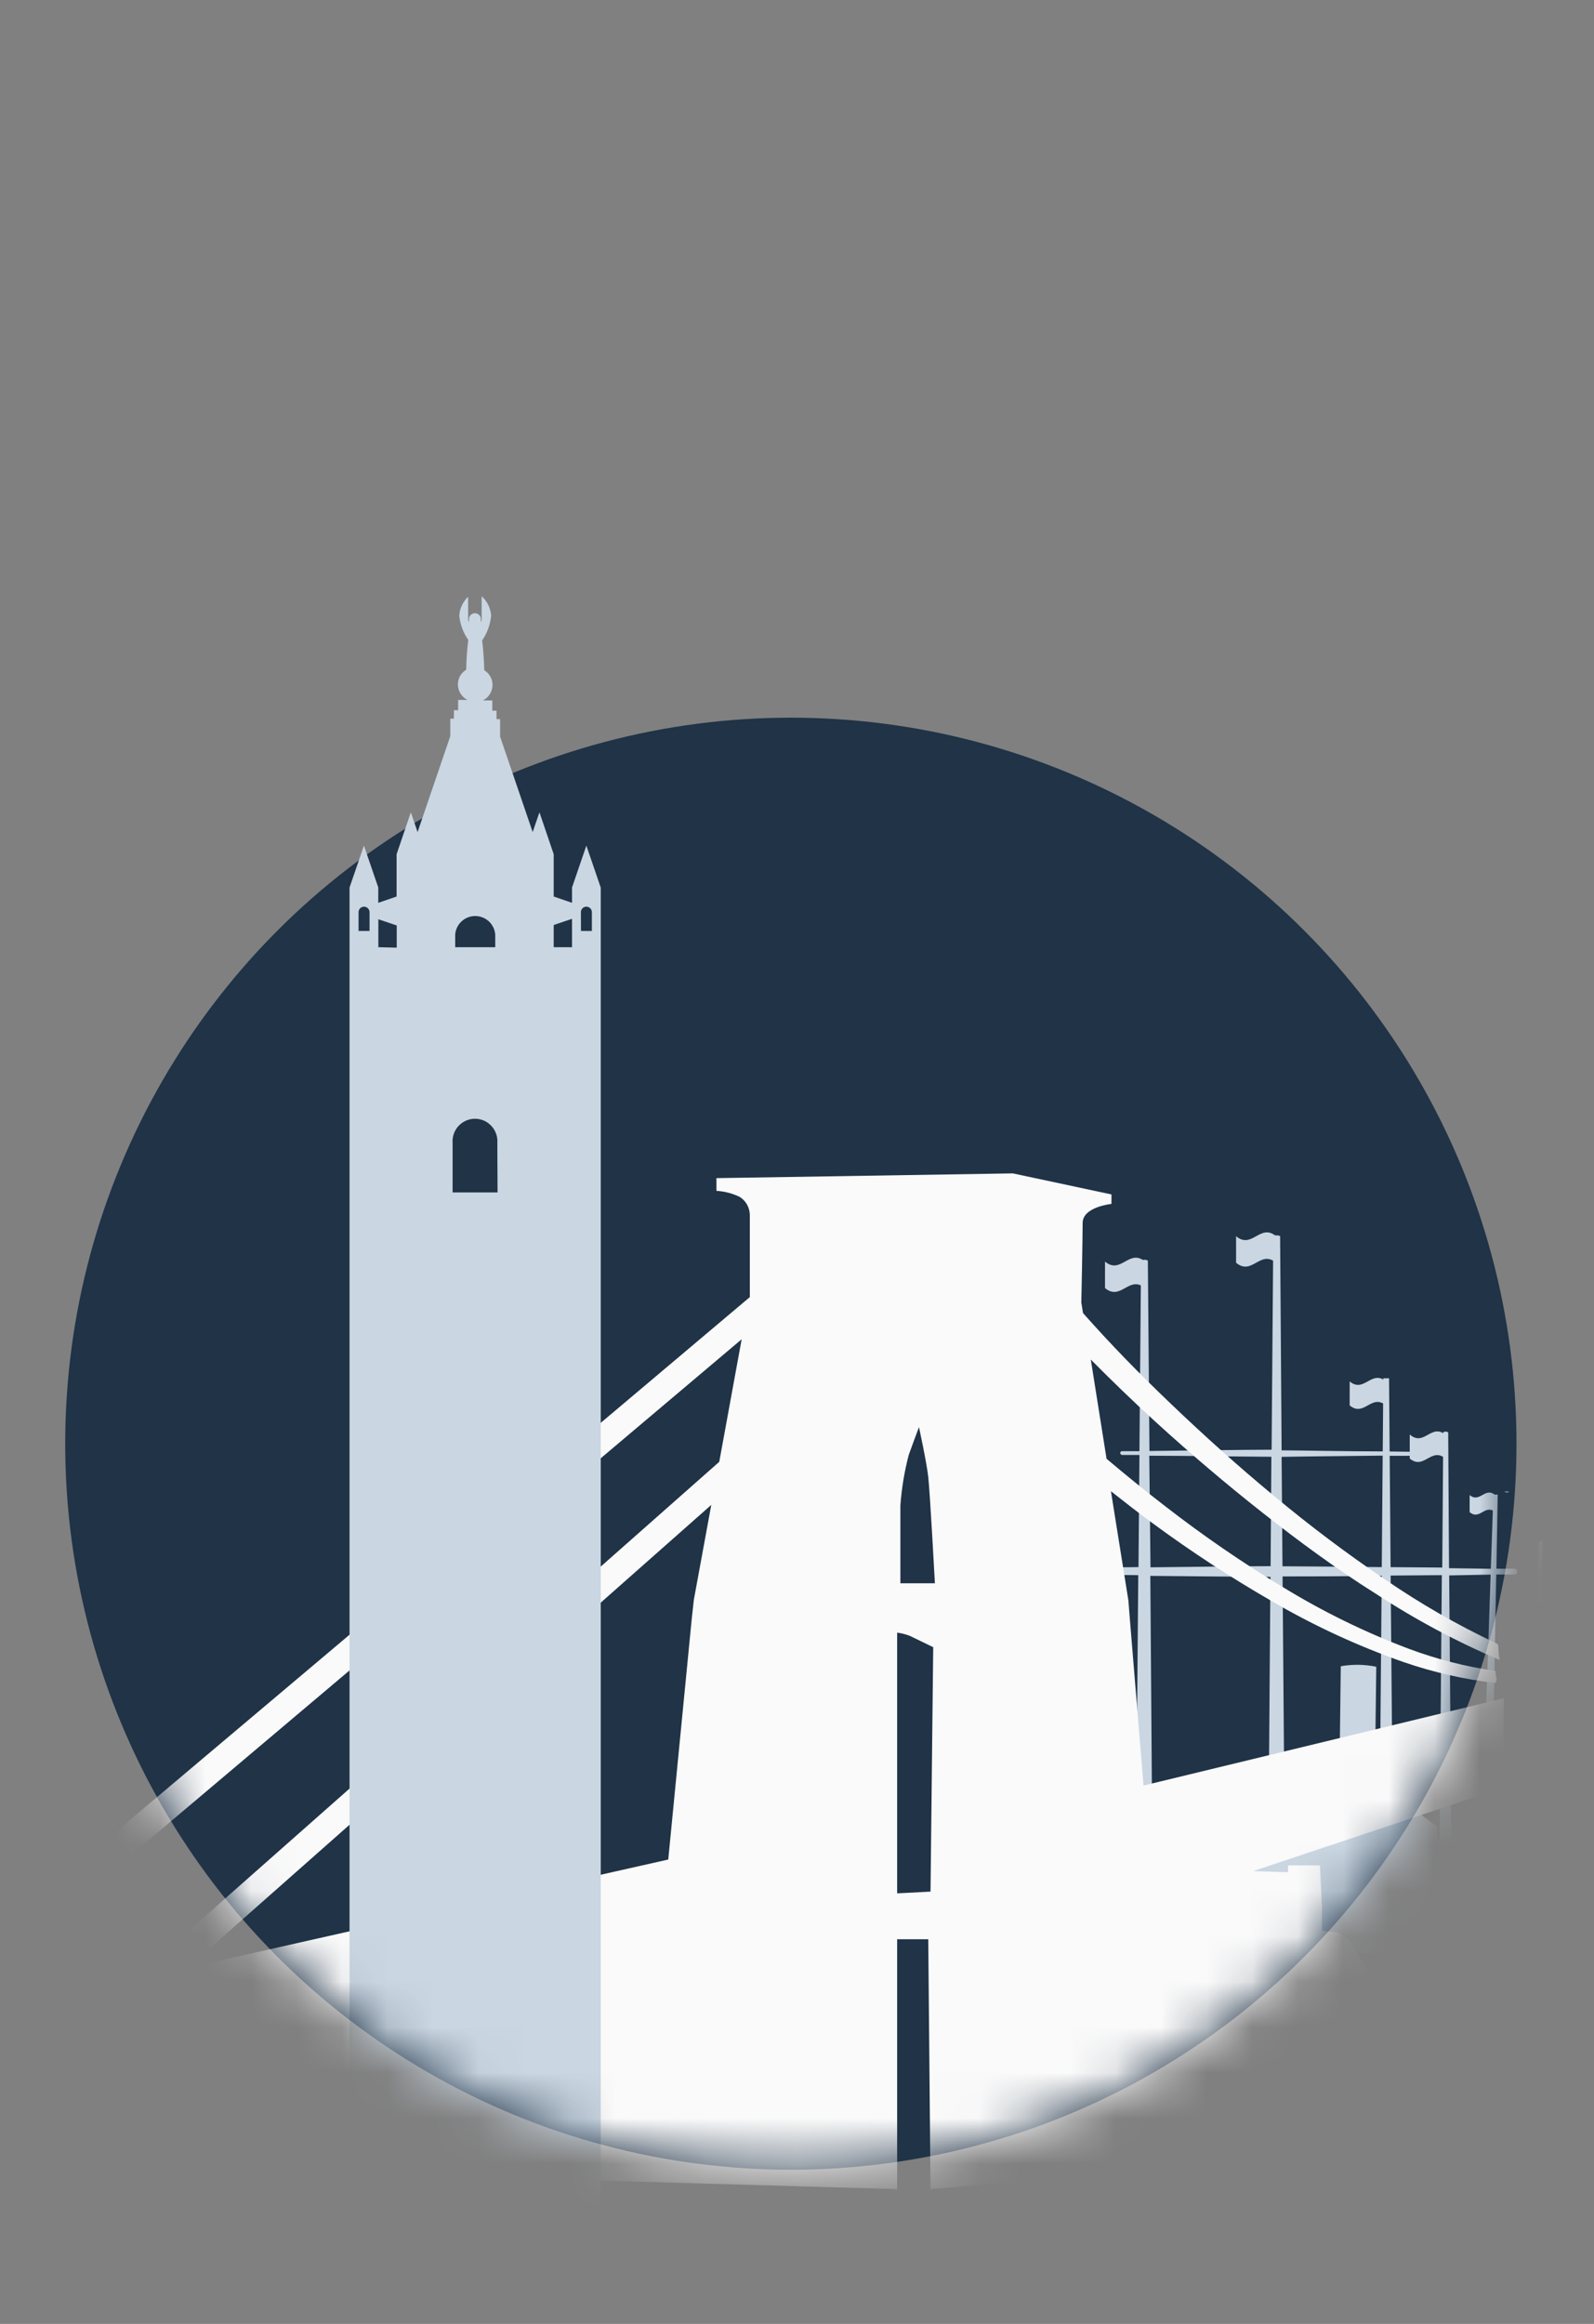 <svg width="35" height="51" viewBox="0 0 35 51" fill="none" xmlns="http://www.w3.org/2000/svg">
<rect x="0" y="0" width="35" height="51" fill="#808080" stroke="none"/>
<circle cx="17.365" cy="31.683" r="15.933" fill="#203347"/>
<mask id="mask0_4_6623" style="mask-type:alpha" maskUnits="userSpaceOnUse" x="1" y="3" width="33" height="45">
<path fill-rule="evenodd" clip-rule="evenodd" d="M33.298 3.776H4.959V21.685C2.753 24.419 1.433 27.897 1.433 31.683C1.433 40.483 8.566 47.616 17.365 47.616C26.165 47.616 33.298 40.483 33.298 31.683C33.298 29.04 32.654 26.546 31.515 24.351H33.298V3.776Z" fill="#C4C4C4"/>
</mask>
<g mask="url(#mask0_4_6623)">
<path d="M25.142 28.268C24.791 27.976 24.615 28.561 24.263 28.268V27.686C24.615 27.98 24.791 27.392 25.142 27.686V28.268Z" fill="#CAD6E1"/>
<path d="M28.02 27.712C27.669 27.419 27.493 28.006 27.141 27.712V27.13C27.493 27.424 27.669 26.837 28.02 27.13V27.712Z" fill="#CAD6E1"/>
<path d="M30.432 30.843C30.113 30.578 29.953 31.108 29.635 30.843V30.316C29.953 30.581 30.113 30.05 30.432 30.316V30.843Z" fill="#CAD6E1"/>
<path d="M31.74 32.009C31.425 31.747 31.267 32.27 30.954 32.009V31.481C31.272 31.756 31.425 31.228 31.74 31.488V32.009Z" fill="#CAD6E1"/>
<path d="M32.831 33.185C32.606 32.998 32.494 33.373 32.269 33.185V32.81C32.494 32.996 32.606 32.622 32.831 32.81V33.185Z" fill="#CAD6E1"/>
<path d="M35.524 40.429C35.524 40.429 34.591 40.447 33.756 40.456L33.874 33.819H33.791L33.557 40.457C33.301 40.457 33.063 40.457 32.875 40.457H32.743L32.854 34.554H33.253C33.27 34.554 33.286 34.547 33.299 34.536C33.311 34.524 33.318 34.508 33.318 34.491C33.318 34.474 33.311 34.457 33.299 34.445C33.287 34.433 33.27 34.426 33.253 34.426H32.858L32.886 32.8H32.791L32.735 34.428L31.817 34.415L31.799 31.436C31.799 31.436 31.775 31.418 31.745 31.418C31.715 31.418 31.69 31.427 31.69 31.436L31.668 34.401L30.534 34.392L30.514 31.949H31.423C31.429 31.949 31.434 31.948 31.439 31.946C31.444 31.944 31.449 31.94 31.452 31.936C31.456 31.933 31.459 31.928 31.461 31.923C31.463 31.918 31.464 31.912 31.464 31.907C31.464 31.901 31.463 31.896 31.461 31.891C31.459 31.886 31.456 31.882 31.452 31.878C31.448 31.874 31.444 31.871 31.439 31.869C31.434 31.867 31.428 31.866 31.423 31.866L30.513 31.854L30.5 30.247H30.374L30.361 31.852C29.588 31.852 28.604 31.831 28.141 31.829L28.108 27.134C28.108 27.122 28.074 27.111 28.032 27.111C27.99 27.111 27.958 27.122 27.958 27.134L27.921 31.815C27.361 31.815 26.023 31.835 25.239 31.843L25.204 27.672C25.204 27.658 25.17 27.647 25.13 27.647C25.089 27.647 25.054 27.658 25.054 27.672L25.019 31.847H24.639C24.634 31.847 24.628 31.848 24.623 31.849C24.618 31.851 24.614 31.854 24.61 31.858C24.606 31.862 24.603 31.866 24.601 31.872C24.598 31.877 24.597 31.882 24.597 31.887C24.597 31.899 24.602 31.909 24.61 31.917C24.617 31.925 24.628 31.93 24.639 31.93H25.019L24.998 34.391L22.806 34.417C22.789 34.417 22.773 34.425 22.761 34.437C22.749 34.449 22.743 34.465 22.743 34.482C22.743 34.499 22.749 34.515 22.761 34.527C22.773 34.539 22.789 34.545 22.806 34.545L24.993 34.568L24.952 39.49L22.906 39.17L22.804 39.202L22.453 39.325L22.131 39.474C22.131 39.474 22.14 39.766 22.141 39.826C23.548 41.057 24.112 42.34 24.112 42.941L34.062 42.832L35.537 40.682L35.524 40.429ZM32.731 34.556L32.529 40.438C32.353 40.424 32.125 40.403 31.868 40.375L31.82 34.574L32.731 34.556ZM31.659 34.568L31.611 40.35H31.544V40.081L31.167 39.794H30.713L30.579 39.7L30.535 34.577L31.659 34.568ZM28.162 34.596C28.612 34.596 29.461 34.596 30.339 34.581L30.296 39.578H30.182C30.196 38.523 30.219 36.59 30.219 36.578C29.962 36.525 29.698 36.521 29.44 36.567C29.44 36.581 29.416 38.501 29.403 39.555L28.201 39.529L28.162 34.596ZM30.36 31.947L30.34 34.392C29.461 34.382 28.621 34.375 28.16 34.373L28.141 31.972C28.593 31.963 29.584 31.954 30.36 31.945V31.947ZM25.235 31.947C26.023 31.947 27.364 31.968 27.916 31.97L27.899 34.371C27.355 34.371 26.281 34.384 25.262 34.396L25.235 31.947ZM25.258 34.584C26.285 34.595 27.368 34.603 27.895 34.605L27.858 39.526L25.765 39.48V39.622L25.295 39.55L25.258 34.584Z" fill="#CAD6E1"/>
<path d="M33.134 32.742C33.134 32.734 33.113 32.727 33.087 32.727C33.061 32.726 33.039 32.732 33.039 32.74C33.039 32.747 33.06 32.754 33.086 32.755C33.112 32.756 33.134 32.75 33.134 32.742Z" fill="#CAD6E1"/>
<path d="M33.021 37.27L25.109 39.185L24.805 35.487L24.776 35.121L24.393 32.726C24.697 32.964 24.996 33.201 25.305 33.426C26.151 34.05 27.033 34.626 27.945 35.15C28.857 35.681 29.818 36.124 30.814 36.474C31.47 36.7 32.149 36.855 32.838 36.936C32.896 36.812 32.838 36.861 32.838 36.67C32.187 36.577 31.547 36.413 30.931 36.183C29.964 35.818 29.034 35.362 28.153 34.821C27.267 34.285 26.414 33.698 25.596 33.064C25.155 32.726 24.722 32.372 24.297 32.014L23.951 29.836C24.413 30.303 24.888 30.761 25.371 31.202C26.129 31.893 26.912 32.56 27.716 33.193C28.52 33.826 29.357 34.442 30.214 34.979C31.076 35.542 31.986 36.029 32.934 36.432C32.875 36.228 32.934 36.095 32.859 36.066C32.009 35.666 31.193 35.198 30.419 34.667C29.579 34.1 28.769 33.491 27.991 32.843C27.208 32.197 26.454 31.519 25.721 30.819C24.988 30.119 24.393 29.507 23.78 28.816L23.743 28.587C23.743 28.587 23.772 27.192 23.772 26.838C23.772 26.484 24.405 26.421 24.405 26.421V26.213L22.24 25.751L15.731 25.855V26.134C15.908 26.145 16.082 26.19 16.243 26.267C16.31 26.31 16.365 26.368 16.404 26.437C16.442 26.506 16.463 26.584 16.464 26.663V28.466L-0.252 42.558V43.35L16.285 29.391L15.793 32.081L2.913 43.458L-0.302 44.182L0.456 45.632L0.327 45.744L0.689 46.24L0.739 46.194L1.093 46.868L3.521 47.656L9.73 47.755L19.699 48.043V42.558H20.382L20.432 48.043L31.143 47.148L31.889 46.535L32.193 46.206L32.155 45.727L31.709 45.228L31.172 44.574L30.864 44.324L30.614 44.187L30.31 43.712L29.865 42.962L29.615 42.546L29.365 42.408L29.027 42.371V41.846L28.982 40.938H28.282V41.088L27.516 41.063L33.017 39.227L33.021 37.27ZM19.77 33.039C19.797 32.664 19.858 32.294 19.953 31.931C19.999 31.798 20.178 31.319 20.178 31.319C20.178 31.319 20.345 32.081 20.382 32.414C20.42 32.747 20.528 34.746 20.528 34.746H19.77V33.039ZM19.978 35.9L20.491 36.149L20.432 41.513L19.699 41.551V35.829C19.795 35.842 19.888 35.866 19.978 35.9ZM4.125 43.183L15.618 33.026L15.235 35.108L15.189 35.525L14.673 40.809L4.125 43.183Z" fill="#FAFAFA"/>
<path d="M12.875 18.557L12.56 19.477V20.787H12.158V20.3L12.56 20.164V19.813L12.158 19.675V18.747L11.845 17.827L11.696 18.26L10.981 16.166V15.782H10.902V15.597H10.81V15.372H10.605C10.667 15.339 10.72 15.291 10.757 15.231C10.794 15.171 10.814 15.101 10.815 15.031C10.815 14.966 10.798 14.902 10.766 14.846C10.734 14.789 10.688 14.742 10.633 14.708C10.628 14.489 10.613 14.271 10.587 14.054C10.698 13.893 10.766 13.706 10.784 13.511C10.773 13.348 10.699 13.195 10.576 13.086V13.585C10.575 13.609 10.568 13.632 10.556 13.652C10.558 13.639 10.558 13.626 10.556 13.614C10.56 13.595 10.559 13.575 10.555 13.556C10.55 13.537 10.541 13.52 10.529 13.505C10.517 13.49 10.501 13.478 10.484 13.47C10.466 13.461 10.447 13.457 10.428 13.457C10.408 13.457 10.389 13.461 10.372 13.47C10.354 13.478 10.339 13.49 10.327 13.505C10.314 13.52 10.306 13.537 10.301 13.556C10.296 13.575 10.296 13.595 10.3 13.614C10.297 13.626 10.297 13.639 10.3 13.652C10.287 13.632 10.28 13.609 10.279 13.585V13.096C10.164 13.205 10.094 13.353 10.084 13.511C10.104 13.703 10.172 13.886 10.282 14.044C10.255 14.261 10.24 14.479 10.236 14.698C10.18 14.731 10.134 14.779 10.102 14.835C10.071 14.892 10.054 14.956 10.054 15.021C10.054 15.091 10.074 15.16 10.111 15.22C10.148 15.28 10.201 15.329 10.264 15.361H10.059V15.587H9.966V15.771H9.887V16.156L9.169 18.26L9.021 17.827L8.708 18.747V19.675L8.306 19.813V19.477L7.991 18.557L7.675 19.477V51.686H11.122C11.394 51.687 11.663 51.633 11.914 51.53C12.165 51.426 12.393 51.274 12.585 51.082C12.777 50.89 12.929 50.663 13.033 50.412C13.137 50.161 13.191 49.892 13.191 49.621V19.48L12.875 18.557ZM10.874 20.787H9.995V20.51C10.003 20.399 10.053 20.296 10.135 20.22C10.216 20.145 10.323 20.103 10.434 20.103C10.545 20.103 10.652 20.145 10.734 20.22C10.815 20.296 10.865 20.399 10.874 20.51V20.787ZM7.873 20.018C7.873 19.986 7.885 19.956 7.908 19.933C7.931 19.91 7.961 19.898 7.993 19.898C8.025 19.898 8.056 19.91 8.078 19.933C8.101 19.956 8.114 19.986 8.114 20.018V20.431H7.873V20.018ZM8.308 20.787V20.174L8.711 20.31V20.797L8.308 20.787ZM10.925 26.169H9.938V25.08C9.933 25.012 9.942 24.945 9.965 24.881C9.987 24.817 10.023 24.759 10.069 24.709C10.115 24.66 10.171 24.62 10.233 24.593C10.295 24.566 10.361 24.552 10.429 24.552C10.497 24.552 10.564 24.566 10.626 24.593C10.688 24.62 10.743 24.66 10.789 24.709C10.835 24.759 10.871 24.817 10.893 24.881C10.916 24.945 10.925 25.012 10.92 25.08L10.925 26.169ZM12.755 20.018C12.755 19.986 12.768 19.956 12.79 19.933C12.813 19.91 12.843 19.898 12.875 19.898C12.907 19.898 12.938 19.91 12.96 19.933C12.983 19.956 12.996 19.986 12.996 20.018V20.431H12.757L12.755 20.018Z" fill="#CAD6E1"/>
</g>
</svg>
